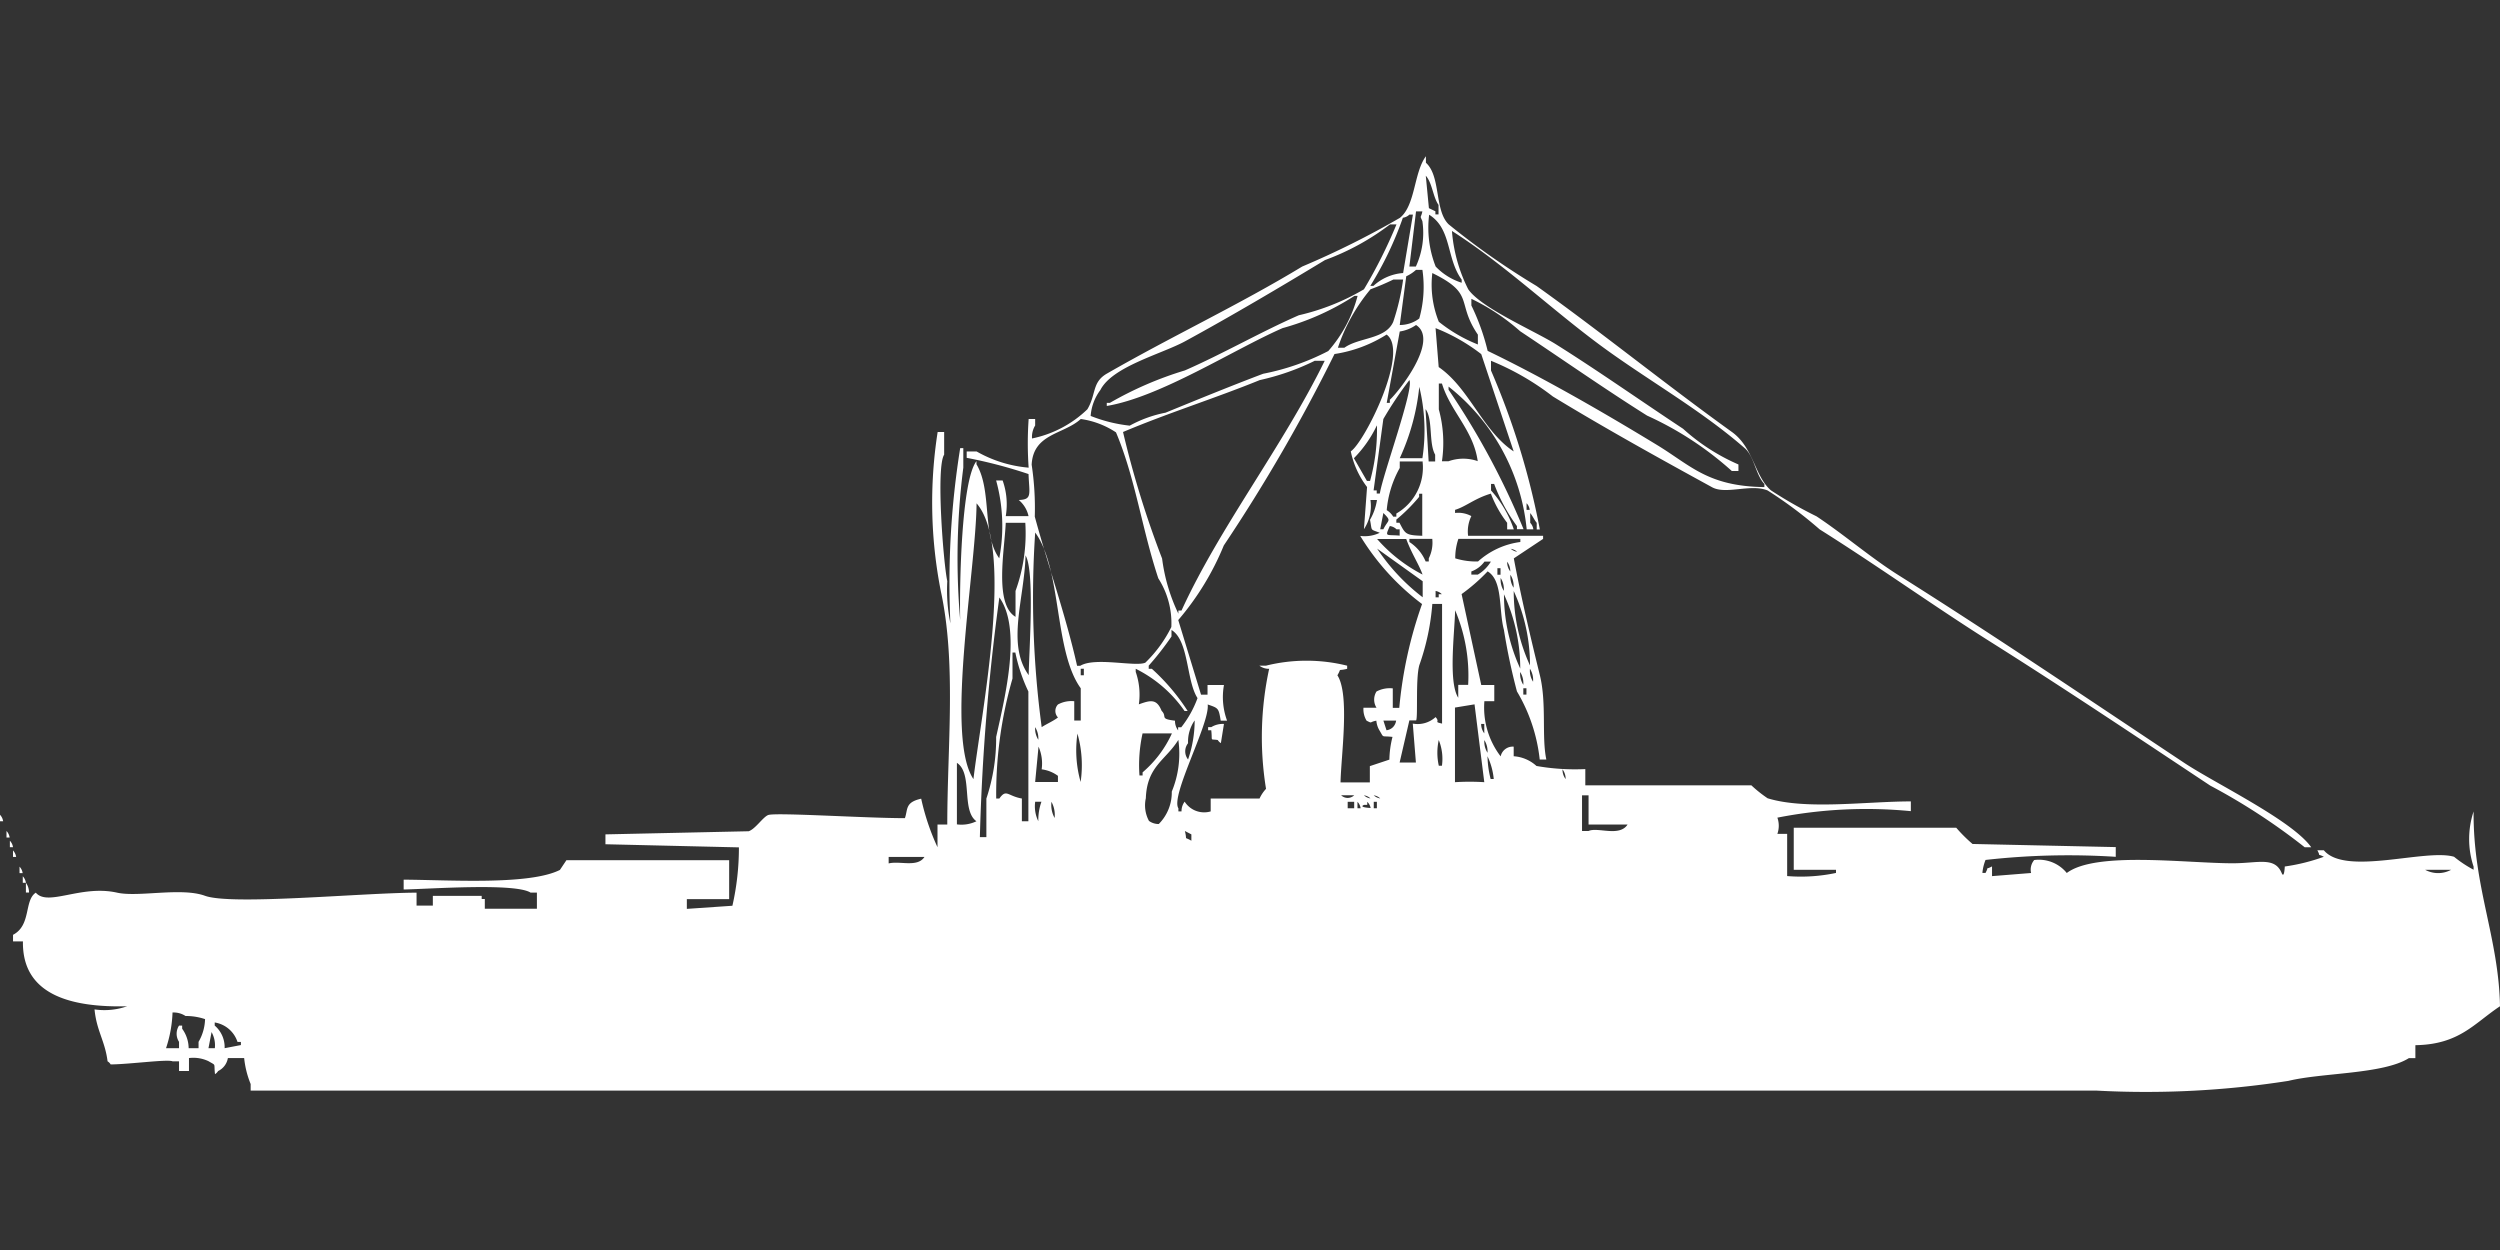 <svg width="80" height="40" viewBox="0 0 80 40" fill="#fff" xmlns="http://www.w3.org/2000/svg"><rect x="0" y="0" width="80" height="40" fill="#333333" stroke="none"/><path id="unit" fill-rule="evenodd" clip-rule="evenodd" d="M46.979,17.145h2.4v0.1l-0.937.623c0.229,1.23.55,2.585,0.833,3.737,0.223,0.9.053,1.98,0.208,2.7H49.271a5.39,5.39,0,0,0-.729-2.18,19.765,19.765,0,0,1-.417-1.972c-0.172-.635-0.025-1.57-0.521-1.869a5.813,5.813,0,0,1-.833.727L47.4,21.92h0.417v0.519H47.5a2.573,2.573,0,0,0,.521,1.765,0.394,0.394,0,0,1,.417-0.311V24.2a1.2,1.2,0,0,1,.729.311,7.109,7.109,0,0,0,1.563.1v0.519h5.313a4.131,4.131,0,0,0,.521.415c1.234,0.378,3.157.1,4.583,0.1v0.312a14.732,14.732,0,0,0-4.271.208,0.779,0.779,0,0,1,0,.519h0.313v1.35a5.392,5.392,0,0,0,1.563-.1v-0.1H57.4V26.488H62.6a4.763,4.763,0,0,0,.521.519l4.583,0.1v0.311a23.736,23.736,0,0,0-4.167.1,1.465,1.465,0,0,0-.1.415h0.1c0.135-.256-0.045-0.071.208-0.208v0.311l1.25-.1a0.472,0.472,0,0,1,.1-0.415,1.149,1.149,0,0,1,1.042.415c0.926-.7,3.812-0.312,5.313-0.311,0.8,0,1.339-.221,1.563.311,0.084,0.2.1-.208,0.1-0.208a6.183,6.183,0,0,0,1.25-.311c-0.257-.134-0.071.045-0.208-0.208h0.208c0.694,0.829,3.265-.061,4.167.208a3.868,3.868,0,0,0,.625.415v-0.1a2.809,2.809,0,0,1,0-1.765C79.137,28.382,79.959,30,80,32.2c-0.829.548-1.3,1.224-2.708,1.246v0.415H77.083c-0.826.517-2.761,0.461-3.854,0.727a29.514,29.514,0,0,1-6.146.311H8.021V34.689a3,3,0,0,1-.208-0.831H7.292a0.562,0.562,0,0,1-.312.415,0.3,0.3,0,0,1-.1.1c-0.043-.372.049-0.261-0.208-0.415a1.132,1.132,0,0,0-.625-0.1v0.415H5.729V33.962H5.521c-0.163-.072-1.354.093-1.979,0.1a0.3,0.3,0,0,0-.1-0.1c-0.08-.649-0.351-0.973-0.417-1.661a2.2,2.2,0,0,0,1.042-.1c-1.712.04-3.363-.32-3.333-2.076H0.417V29.914c0.589-.307.349-1.1,0.729-1.349,0.385,0.455,1.443-.26,2.6,0,0.681,0.153,2.049-.177,2.813.1,0.847,0.311,5-.093,6.771-0.1v0.415h0.521V28.668h1.563v0.1h0.1v0.311h1.667V28.564H16.979c-0.5-.317-3.226-0.116-4.062-0.1V28.149c1.44,0.007,4.013.184,5-.311l0.208-.311h5.208v1.246H21.979v0.311l1.458-.1a8.37,8.37,0,0,0,.208-1.868l-4.271-.1V26.7l4.583-.1c0.216-.072.458-0.455,0.625-0.519,0.23-.088,3.114.1,4.375,0.1,0.1-.286,0-0.507.521-0.623A7.522,7.522,0,0,0,30,27.111V26.384h0.313c0-2.5.294-5.154-.208-7.474a14.652,14.652,0,0,1-.1-5.087h0.208V14.55c-0.264.4-.025,3.465,0.1,4.048a5.282,5.282,0,0,0,.1,1.349,27.261,27.261,0,0,1,.313-5.606h0.1v0.623a22.957,22.957,0,0,0-.1,4.879c-0.026-1.155.039-4.472,0.521-5.087v0.1c0.505,0.845.17,2.243,0.729,3.01a5.5,5.5,0,0,0-.1-2.491h0.208a2.279,2.279,0,0,1,.1,1.142h0.729A0.923,0.923,0,0,0,32.6,16c0.437-.015.338-0.18,0.313-0.83a15.058,15.058,0,0,0-1.979-.519V14.446H31.25a4.034,4.034,0,0,0,1.667.519,11.026,11.026,0,0,1,0-1.557h0.208v0.208a0.7,0.7,0,0,0-.1.415,3.591,3.591,0,0,0,1.771-.934c0.288-.483.142-0.864,0.625-1.142,2.086-1.2,4.241-2.207,6.25-3.426a27.866,27.866,0,0,0,3.125-1.557c0.5-.4.443-1.446,0.833-1.972V5.208c0.482,0.43.269,1.527,0.729,1.972a24.149,24.149,0,0,0,2.813,1.972c2.1,1.5,4.125,3.144,6.25,4.671,0.7,0.506.724,1.417,1.25,1.869a13.788,13.788,0,0,0,1.458.831c0.865,0.573,1.727,1.316,2.6,1.868,3.121,1.965,6.134,4.007,9.167,6.021,0.995,0.66,3.457,1.841,4.063,2.7H73.75a19.989,19.989,0,0,0-3.021-1.972c-2.312-1.533-4.6-3.067-6.979-4.567-1.848-1.163-3.627-2.442-5.521-3.633a13.785,13.785,0,0,0-1.667-1.246c-0.54-.219-1.326.14-1.771-0.1-1.671-.915-3.427-1.887-5.1-2.907a8.479,8.479,0,0,0-1.979-1.142v0.311a24.1,24.1,0,0,1,1.563,5.086h-0.1V16.73c-0.071-.08-0.137-0.232-0.208-0.311V16.73a0.374,0.374,0,0,1,.1.208H48.854a6.639,6.639,0,0,0-2.5-4.567v0.1a24.6,24.6,0,0,1,2.4,4.464H48.542v-0.1a5.527,5.527,0,0,1-.729-1.349h-0.1v0.208a3.57,3.57,0,0,1,.729,1.246H48.229V16.73a3.671,3.671,0,0,1-.521-0.934c-0.511.149-.8,0.415-1.146,0.519v0.1a0.875,0.875,0,0,1,.521.1A1.121,1.121,0,0,0,46.979,17.145ZM45.625,5.623l0.1,1.038,0.208,0.1v0.1h0.1V6.557C45.855,6.306,45.833,5.853,45.625,5.623ZM45.313,6.765L45.1,8.529h0.208a2.586,2.586,0,0,0,.208-1.453c-0.089-.2-0.049-0.077,0-0.311H45.313ZM44.9,8.737l0.313-1.869H45.1a0.376,0.376,0,0,1-.208.1,11.038,11.038,0,0,1-1.042,2.18h0.1A1.571,1.571,0,0,1,44.9,8.737Zm0.833-1.869a3.39,3.39,0,0,0,.208,1.661,1.979,1.979,0,0,0,.833.519v-0.1C46.276,8.27,46.461,7.321,45.729,6.869Zm-1.25.311A7.926,7.926,0,0,1,42.4,8.322c-1.433.868-3,1.794-4.479,2.6-0.754.409-2.327,0.806-2.708,1.557a1.579,1.579,0,0,0-.312.831,4.768,4.768,0,0,0,1.25.311,3.924,3.924,0,0,1,1.146-.415c0.978-.4,2.134-0.873,3.125-1.246a7.725,7.725,0,0,0,2.083-.727,4.316,4.316,0,0,0,.938-1.765h-0.1A8.268,8.268,0,0,1,41.042,10.5c-1.566.684-3.9,2.2-5.625,2.491v-0.1h0.1a11.378,11.378,0,0,1,2.4-1.038c1.187-.518,2.461-1.248,3.646-1.765a7.329,7.329,0,0,0,2.083-.83A15.745,15.745,0,0,0,44.688,7.18H44.479Zm1.979,0.208a4.976,4.976,0,0,0,.521,1.869c0.412,0.6,2.122,1.331,2.813,1.765,1.351,0.848,2.7,1.8,4.063,2.7a6.459,6.459,0,0,0,1.771,1.142v0.208H55.417A10.585,10.585,0,0,0,52.708,13.3c-1.351-.849-2.7-1.795-4.062-2.7a6.8,6.8,0,0,0-1.562-1.038V9.775a7.105,7.105,0,0,1,.521,1.453c1.782,0.858,3.7,1.965,5.417,3.01,1.091,0.664,1.63,1.324,3.438,1.349v-0.1c-0.276-.288-0.327-0.881-0.625-1.142-1.336-1.169-2.929-2.078-4.375-3.114C49.768,10.018,48.227,8.517,46.458,7.388ZM44.792,10.4a1.036,1.036,0,0,0,.625-0.208,3.747,3.747,0,0,0,.1-1.557H45.313A1.206,1.206,0,0,1,45,8.841Zm1.042-1.661a3.182,3.182,0,0,0,.208,1.557,4.82,4.82,0,0,0,1.25.727V10.709C46.582,9.666,47.219,9.413,45.833,8.737Zm-1.25.208a7.794,7.794,0,0,1-.729.311,5.738,5.738,0,0,0-1.042,1.869h0.208c0.465-.334,1.322-0.267,1.563-0.83A7.406,7.406,0,0,0,44.9,8.945H44.583ZM45.313,10.4a1.223,1.223,0,0,1-.521.208l-0.417,2.284h0.1v-0.1C44.744,12.551,46.074,10.886,45.313,10.4Zm0.625,0.1,0.1,1.246c0.982,0.675,1.4,2.035,2.4,2.7L47.4,11.332A5.932,5.932,0,0,0,45.938,10.5ZM38.646,21.92h0.521a2.178,2.178,0,0,0,.1,1.142H39.063c-0.067-.407-0.072-0.4-0.417-0.519,0.078,0.594-1.2,2.927-.937,3.322v0.1h0.1a0.5,0.5,0,0,1,.1-0.312,0.739,0.739,0,0,0,.833.312V25.554h1.563a1.138,1.138,0,0,1,.208-0.311,10.332,10.332,0,0,1,.1-3.841,0.5,0.5,0,0,1-.312-0.1h0.208a5.379,5.379,0,0,1,2.6,0v0.1c-0.338.086-.159-0.051-0.312,0.208,0.4,0.616.118,2.56,0.1,3.426h0.938V24.516l0.625-.208a3.149,3.149,0,0,1,.1-0.727c-0.373-.043-0.262.049-0.417-0.208a0.72,0.72,0,0,1-.1-0.311c-0.236.041-.113,0.1-0.312,0a0.7,0.7,0,0,1-.1-0.415h0.417a0.487,0.487,0,0,1,0-.519,0.905,0.905,0,0,1,.521-0.1v0.623h0.208a13.563,13.563,0,0,1,.729-3.322,7.791,7.791,0,0,1-1.979-2.18,1.1,1.1,0,0,0,.625-0.1c-0.323-.127-0.236-0.039-0.312-0.415A1.784,1.784,0,0,0,44.063,16H43.854a1.337,1.337,0,0,1-.208.934l0.1-1.349a2.826,2.826,0,0,1-.521-1.142c0.443-.294,1.892-3.2,1.146-3.737a4.32,4.32,0,0,1-1.667.623,53.9,53.9,0,0,1-3.542,6.125,8.8,8.8,0,0,1-1.458,2.388l0.729,2.387h0.208V21.92ZM42.083,11.54a7.714,7.714,0,0,1-1.771.623c-1.386.566-2.968,1.065-4.375,1.661a31,31,0,0,0,1.25,4.049,5.764,5.764,0,0,0,.521,1.765v-0.1h0.1c1.234-2.692,3.232-5.237,4.583-7.993H42.083ZM45.1,12.163a12.13,12.13,0,0,0-.833,1.246l-0.312,2.284h0.1v0.1h0.1C44.242,15.208,45.258,12.428,45.1,12.163Zm2.188,2.6c-0.137-1-.878-1.6-1.146-2.491h-0.1V13.1a4.061,4.061,0,0,1,.1,1.661h0.208A1.4,1.4,0,0,1,47.292,14.758Zm-1.771-.1a5.915,5.915,0,0,0-.1-2.284,7.176,7.176,0,0,1-.625,2.284h0.729Zm0.1-1.557q0.052,0.83.1,1.661h0.208V14.55C45.715,14.18,45.858,13.439,45.625,13.1Zm-11.042.311c-0.547.487-1.511,0.456-1.562,1.453a9.252,9.252,0,0,1,.1,1.661c0.414,1.534.991,3.155,1.354,4.775h0.1c0.471-.289,1.768.04,2.083-0.1a4.13,4.13,0,0,0,.833-1.142,2.661,2.661,0,0,0-.417-1.557c-0.526-1.582-.731-3.193-1.354-4.671A2.729,2.729,0,0,0,34.583,13.408Zm9.479,0.208a3.816,3.816,0,0,1-.729,1.038l0.417,0.727h0.1A6.212,6.212,0,0,0,44.063,13.616Zm1.458,1.142H44.792v0.208a3.36,3.36,0,0,0-.417,1.35,0.635,0.635,0,0,1,.208.208h0.1v-0.1A1.7,1.7,0,0,0,45.521,14.758Zm0,2.387V15.8h-0.1v0.1a5.443,5.443,0,0,1-.729.727v0.1h0.1C44.97,17.088,44.978,17.129,45.521,17.145ZM31.25,16.107c-0.016,2.131-1.013,7.469-.1,8.824C31.4,22.821,32.475,17.509,31.25,16.107Zm17.6,0v0.208h0.1A0.355,0.355,0,0,0,48.854,16.107Zm-4.583.311-0.1.519h0.1C44.422,16.618,44.542,16.693,44.271,16.419Zm-12.083.311c-0.039.889-.372,2.6,0.313,3.01V18.91a5.392,5.392,0,0,0,.313-2.18H32.188Zm12.292,0.1c-0.163.367-.128,0.272,0.313,0.311V16.938h-0.1A0.376,0.376,0,0,0,44.479,16.834Zm-10.1,5.605v0.623h0.208V22.024c-0.861-1.184-.6-3.812-1.458-4.983a31.233,31.233,0,0,0,.208,6.228c0.133-.091.383-0.2,0.521-0.311a0.3,0.3,0,0,1,0-.415A0.9,0.9,0,0,1,34.375,22.439Zm9.688-5.19a4.951,4.951,0,0,0,1.458,1.142C45.408,18.063,45.164,17.7,45,17.249H44.063Zm1.771,0H45.1v0.1a1.374,1.374,0,0,1,.521.623h0.1v-0.1A1.121,1.121,0,0,0,45.833,17.249Zm0.833,0a1.9,1.9,0,0,0-.1.623,2.248,2.248,0,0,0,.729.1,2.508,2.508,0,0,1,1.354-.623v-0.1H46.667Zm-2.6.312a6.454,6.454,0,0,0,1.458,1.557V18.6Zm4.271,0a0.377,0.377,0,0,0,.208.1A0.376,0.376,0,0,0,48.333,17.561Zm-15.521.208c-0.035,1.4-.619,2.842.1,3.841C32.931,20.814,33.116,18.241,32.813,17.768ZM47.5,17.976a0.9,0.9,0,0,1-.417.311v0.1h0.208a1.231,1.231,0,0,0,.417-0.415H47.5Zm0.729,0a0.5,0.5,0,0,0,.1.311A0.5,0.5,0,0,0,48.229,17.976Zm-0.312.208v0.208h0.1V18.183h-0.1Zm0.417,0.208a0.669,0.669,0,0,0,.1.415A0.669,0.669,0,0,0,48.333,18.391Zm-0.312.1a0.669,0.669,0,0,0,.1.415A0.669,0.669,0,0,0,48.021,18.495Zm-2.083.415v0.208h0.1v-0.1h0.1A0.376,0.376,0,0,0,45.938,18.91Zm2.5,0a5.694,5.694,0,0,0,.521,2.388A5.693,5.693,0,0,0,48.438,18.91Zm-0.312.1a5.694,5.694,0,0,0,.521,2.388A5.693,5.693,0,0,0,48.125,19.014Zm-16.146.1a69.676,69.676,0,0,0-.625,7.682h0.208V25.554a6.073,6.073,0,0,0,.313-1.972C32.166,22.282,32.7,20.123,31.979,19.118Zm13.854,0.208a7.587,7.587,0,0,1-.417,1.972c-0.122.435-.041,1.623-0.1,1.765H45.1l-0.312,1.349h0.521l-0.1-1.246a0.848,0.848,0,0,0,.729-0.208c0.162,0.171-.079.142,0.208,0.208V19.325H45.833Zm0.833,2.6h0.313a5.348,5.348,0,0,0-.417-2.387c-0.017.728-.222,2.3,0.1,2.8V21.92ZM37.6,23.062a0.5,0.5,0,0,0,.1.311v-0.1h0.1a3.347,3.347,0,0,0,.521-0.934c-0.361-.548-0.273-1.842-0.833-2.18v0.208a9.22,9.22,0,0,1-.729.934v0.1h0.1a6.687,6.687,0,0,1,1.146,1.35h-0.1a4.133,4.133,0,0,0-1.562-1.35v0.1a2.209,2.209,0,0,1,.1,1.038c0.373-.135.569-0.186,0.729,0.208C37.366,22.941,37.087,23,37.6,23.062Zm-4.9,2.491V26.28h0.208V22.128a5.369,5.369,0,0,1-.417-1.246H32.4v0.83a13.334,13.334,0,0,0-.521,3.841h0.1C32.206,25.23,32.243,25.476,32.708,25.554ZM34.583,21.4v0.208h0.1V21.4h-0.1Zm14.375,0a0.669,0.669,0,0,0,.1.415A0.669,0.669,0,0,0,48.958,21.4Zm-0.312.1a0.669,0.669,0,0,0,.1.415A0.669,0.669,0,0,0,48.646,21.505Zm0.1,0.519v0.208h0.1V22.024h-0.1Zm-2.187.623v2.388a7.526,7.526,0,0,1,.938,0l-0.312-2.491Zm-8.333.415a1.194,1.194,0,0,0-.208.727,0.416,0.416,0,0,0,0,.519A3.831,3.831,0,0,0,38.229,23.062Zm6.042,0,0.1,0.311a0.357,0.357,0,0,0,.208-0.1,0.374,0.374,0,0,0,.1-0.208H44.271Zm-5.1.1-0.1.623a0.3,0.3,0,0,1-.1-0.1c-0.264-.04-0.164.06-0.208-0.311h-0.1v-0.1h0.1A0.7,0.7,0,0,1,39.167,23.166Zm8.229,0a0.5,0.5,0,0,0,.1.311V23.166H47.4Zm-14.271.1a0.668,0.668,0,0,0,.1.415A0.669,0.669,0,0,0,33.125,23.27Zm1.354,0.208a3.705,3.705,0,0,0,.1,1.557A3.705,3.705,0,0,0,34.479,23.478Zm2.083,0a4.682,4.682,0,0,0-.1,1.35h0.1v-0.1a3.591,3.591,0,0,0,.938-1.246H36.563Zm1.146,0.208c-0.4.651-1.007,0.842-1.042,1.869a1.047,1.047,0,0,0,.1.727,0.533,0.533,0,0,0,.313.1,1.432,1.432,0,0,0,.417-1.038A3.17,3.17,0,0,0,37.708,23.685Zm8.333,0a1.89,1.89,0,0,0,0,.831h0.1A1.606,1.606,0,0,0,46.042,23.685Zm1.458,0a0.668,0.668,0,0,0,.1.415A0.669,0.669,0,0,0,47.5,23.685Zm-14.375,1.35h0.729V24.827a1.107,1.107,0,0,0-.521-0.208,1.34,1.34,0,0,0-.1-0.727ZM47.6,24.2a3.149,3.149,0,0,0,.1.727h0.1A2.205,2.205,0,0,0,47.6,24.2Zm-16.979,2.18a1.1,1.1,0,0,0,.625-0.1c-0.492-.347-0.107-1.531-0.625-1.869v1.972ZM50,24.619a0.5,0.5,0,0,0,.1.311A0.5,0.5,0,0,0,50,24.619Zm-7.083.83a0.3,0.3,0,0,0,.417,0H42.917Zm0.729,0a0.376,0.376,0,0,0,.208.1A0.377,0.377,0,0,0,43.646,25.45Zm0.313,0a0.376,0.376,0,0,0,.208.1A0.377,0.377,0,0,0,43.958,25.45Zm6.875,0.934V25.45H50.625v1.142h0.208c0.293-.136.988,0.2,1.25-0.208h-1.25Zm-17.708-.727a1.092,1.092,0,0,0,.1.623,1.758,1.758,0,0,1,.1-0.623H33.125Zm0.521,0a0.867,0.867,0,0,0,.1.519A0.867,0.867,0,0,0,33.646,25.657Zm9.479,0v0.208h0.208V25.657H43.125Zm0.313,0v0.208h0.1A0.356,0.356,0,0,0,43.438,25.657Zm0.313,0v0.1h-0.1c-0.2.081,0.208,0.1,0.208,0.1A0.356,0.356,0,0,0,43.75,25.657Zm0.208,0v0.208h0.1V25.657h-0.1ZM0,26.073a0.374,0.374,0,0,1,.1.208H0V26.073Zm0.208,0.519a0.374,0.374,0,0,1,.1.208h-0.1V26.592Zm37.708,0c0.086,0.337-.051.159,0.208,0.311V26.7Zm-37.6.311a0.374,0.374,0,0,1,.1.208h-0.1V26.9Zm0.1,0.311a0.374,0.374,0,0,1,.1.208h-0.1V27.215Zm28.021,0.208V27.63c0.362-.091.919,0.139,1.146-0.208H28.438Zm-27.812.311a0.374,0.374,0,0,1,.1.208h-0.1V27.734Zm76.979,0.1a0.87,0.87,0,0,0,.833,0H77.6Zm-76.875.208a0.374,0.374,0,0,1,.1.208h-0.1V28.045Zm0.1,0.208a0.529,0.529,0,0,1,.1.311h-0.1V28.253ZM5.521,32.4a4.019,4.019,0,0,1-.208,1.142H5.729V33.339a0.477,0.477,0,0,1,0-.519h0.1v0.1a1.076,1.076,0,0,1,.208.623H6.354V33.339a1.524,1.524,0,0,0,.208-0.727,1.913,1.913,0,0,0-.625-0.1A0.7,0.7,0,0,0,5.521,32.4Zm1.667,1.142,0.521-.1v-0.1H7.6a0.919,0.919,0,0,0-.729-0.623v0.1A0.908,0.908,0,0,1,7.188,33.547Zm-0.417-.519-0.1.519H6.875A0.866,0.866,0,0,0,6.771,33.028Z"/></svg>